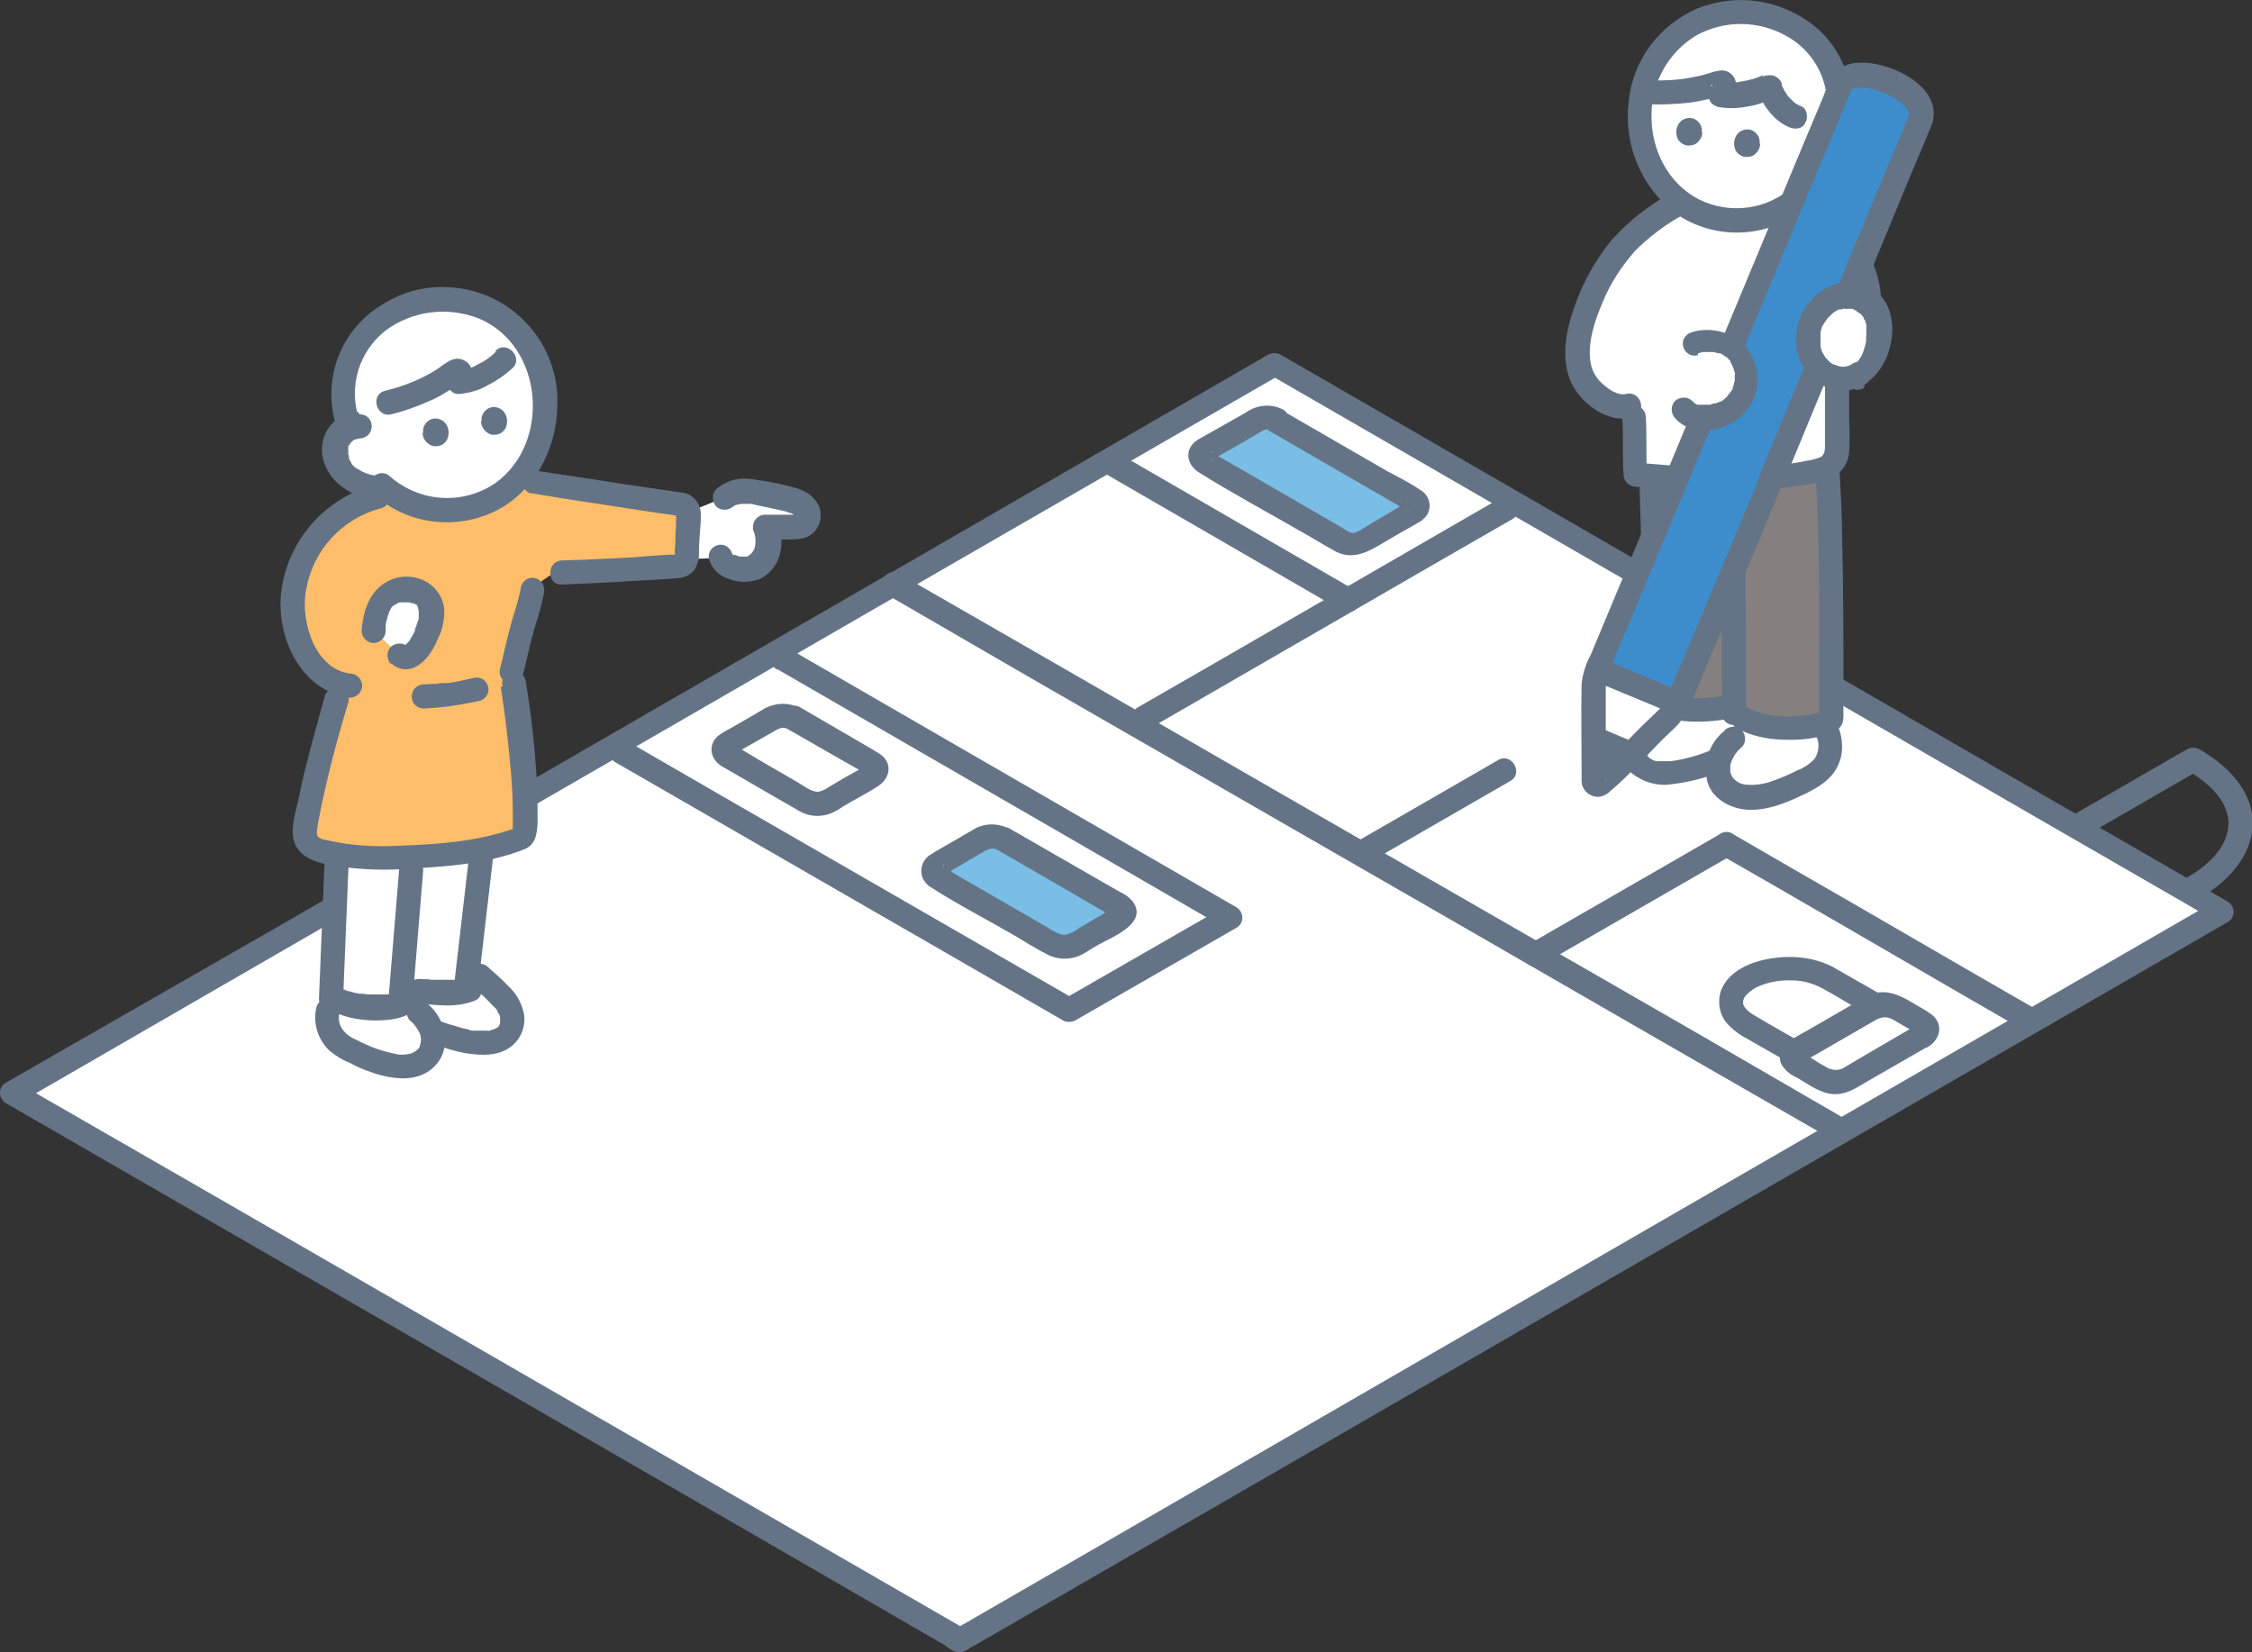 <?xml version="1.0" encoding="UTF-8"?>
<svg xmlns="http://www.w3.org/2000/svg" version="1.1" viewBox="0 0 354.4 260">
  <rect x="0" y="0" width="354.4" height="260" fill="#333333" stroke="none"/>
  <defs>
    <style>
      .cls-1 {
        fill: #647486;
      }

      .cls-2 {
        fill: #febe69;
      }

      .cls-3 {
        fill: #fff;
      }

      .cls-4 {
        fill: #7abee6;
      }

      .cls-5 {
        fill: #3d8dcc;
      }

      .cls-6 {
        fill: #85807f;
      }
    </style>
  </defs>
  <!-- Generator: Adobe Illustrator 28.6.0, SVG Export Plug-In . SVG Version: 1.2.0 Build 709)  -->
  <g>
    <g id="_レイヤー_1" data-name="レイヤー_1">
      <g>
        <path class="cls-3" d="M127,80.5c-.3-.7-1-1.3-1.7-1.6-2.3-.7-4.7-1.2-7.1-1.6-1-.2-3.1,0-4.2,1l-5.7,2.3s0,0,0,.1c0,1.8-.2,4.7-.3,7,0,0,0,.2,0,.3l5.6-.2c.4,1.3,2.3,2,4.6,1.8,1.2-.3,2.2-1.2,2.7-2.4.5-1.3.4-2.8-.1-4.1,1.7,0,2.7,0,4.7,0,.9,0,1.7-.6,1.8-1.5,0-.4,0-.7-.2-1.1Z"/>
        <path class="cls-3" d="M149.9,257.5l1,.6,198.7-114.7L200.6,57.3,1.9,172c49.4,28.5,98.7,57,148.1,85.5Z"/>
        <path class="cls-1" d="M149,259.2l1,.6c.6.3,1.3.3,1.9,0l52.2-30.1,89-51.4,57.5-33.2c.9-.5,1.2-1.7.6-2.6-.2-.3-.4-.5-.6-.6l-116-67-33.1-19.1c-.6-.3-1.3-.3-1.9,0l-77.7,44.9-77.4,44.7L.9,170.4c-.9.5-1.2,1.7-.6,2.6.2.3.4.5.6.6l115.6,66.7,32.5,18.8c2.1,1.2,4-2.1,1.9-3.3l-115.6-66.7L2.8,170.4v3.3l77.7-44.9,77.4-44.7,43.7-25.2h-1.9l116,67,33.1,19.1v-3.3l-99.9,57.7-75.6,43.7-23.2,13.4h1.9l-1-.6c-2.1-1.2-4,2.1-1.9,3.3Z"/>
        <path class="cls-4" d="M157.7,132l18.3,10.6c.6.2.9.8.7,1.3-.1.3-.4.6-.7.7l-6.9,4c-1.1.6-2.4.6-3.5,0l-18.3-10.6c-.6-.2-.9-.8-.7-1.3.1-.3.4-.6.7-.7l6.9-4c1.1-.6,2.4-.6,3.5,0Z"/>
        <path class="cls-4" d="M200.9,66.3l21.8,12.6c.5.2.7.7.6,1.1,0,.3-.3.5-.6.6l-8.4,4.8c-.9.5-2,.5-2.9,0l-21.8-12.6c-.5-.2-.7-.7-.6-1.1,0-.3.3-.5.6-.6l8.4-4.8c.9-.5,2-.5,3,0Z"/>
        <path class="cls-1" d="M122.3,105.3l55.2,31.9,15.2,8.8v-3.3l-25.4,14.6h1.9l-55-31.7-15.4-8.9c-2.1-1.2-4,2.1-1.9,3.3l55,31.7,15.4,8.9c.6.3,1.3.3,1.9,0l25.4-14.6c.9-.5,1.2-1.7.6-2.6-.2-.3-.4-.5-.6-.6l-55.2-31.9-15.2-8.8c-2.1-1.2-4,2.1-1.9,3.3h0Z"/>
        <path class="cls-1" d="M270.7,134.5c12.6,7.2,25.1,14.5,37.7,21.8l10.4,6c2.1,1.2,4-2.1,1.9-3.3-12.9-7.4-25.7-14.9-38.6-22.3l-9.5-5.5c-2.1-1.2-4,2.1-1.9,3.3h0Z"/>
        <path class="cls-1" d="M215.5,135.7l22.2-12.8c2.1-1.2.2-4.5-1.9-3.3l-22.2,12.8c-2.1,1.2-.2,4.5,1.9,3.3h0Z"/>
        <path class="cls-1" d="M139.6,93.6l22.6,13.1,31.8,18.3,35.1,20.2,32.6,18.8,24,13.8,2.1,1.2c2.1,1.2,4-2.1,1.9-3.3l-22.6-13.1-31.8-18.3-35.1-20.2-32.6-18.8-24-13.8-2.1-1.2c-2.1-1.2-4,2.1-1.9,3.3h0Z"/>
        <path class="cls-1" d="M242.5,151.9c10.1-5.8,20.1-11.6,30.2-17.4,2.1-1.2.2-4.5-1.9-3.3-10.1,5.8-20.1,11.6-30.2,17.4-2.1,1.2-.2,4.5,1.9,3.3h0Z"/>
        <path class="cls-1" d="M236.1,78.4l-45.7,26.4-11.3,6.5c-2.1,1.2-.2,4.5,1.9,3.3l45.7-26.4,11.3-6.5c2.1-1.2.2-4.5-1.9-3.3h0Z"/>
        <path class="cls-1" d="M301.5,161.4l-7.2,4.2-3.9,2.3c-.8.6-1.9.6-2.7.2-.7-.4-1.5-.8-2.2-1.3-.4-.2-1.2-.9-1.6-.9,0,0,0,0,0,0v.6c-.2.6-.1.8,0,.5,0,0,0,0,0,0,0,0,.2-.1.3-.2l1.5-.8,9-5.2c1-.6,1.9-1,3.1-.4.8.5,1.6.9,2.4,1.4.4.2.8.4,1.1.6,0,0,.2.1.3.1.5.2.5-1.4,0-1.1-2,1.3-.1,4.6,1.9,3.3,1.9-1.2,2.4-3.6.4-5.1-.7-.5-1.4-.9-2.1-1.3-2.2-1.3-4.2-2.6-6.8-2-1.3.5-2.6,1.1-3.7,1.9l-5.7,3.3c-1.2.7-2.5,1.4-3.7,2.1-1.4.9-2.3,2.5-1.5,4,.6.9,1.4,1.6,2.4,2,1.9,1.1,3.8,2.6,6,2.6,1.8,0,3.2-.9,4.7-1.8l9.9-5.7c2.1-1.2.2-4.5-1.9-3.3Z"/>
        <path class="cls-1" d="M283.2,163.9l-4.9-2.8c-.7-.4-1.5-.9-2.2-1.3-.9-.5-1.8-1.3-1.8-2,0-.5.2-.9.6-1.3.5-.5,1.2-1,1.9-1.3,1.7-.7,3.5-1,5.3-.9,1.7,0,3.3.5,4.8,1.3.5.3,1.1.6,1.6.9l5.6,3.3c2.1,1.2,4-2.1,1.9-3.3l-5.6-3.2c-.7-.4-1.4-.8-2.1-1.2-2-1-4.3-1.5-6.6-1.5-4,0-9.4,1.3-10.9,5.4-.6,2-.1,4.1,1.4,5.5.8.8,1.8,1.5,2.8,2l6.3,3.6c2.1,1.2,4-2.1,1.9-3.3h0Z"/>
        <path class="cls-1" d="M199.9,67.9l19.2,11.1,1.9,1.1c.2.1.3.2.5.3.3,0,0,.3-.1-.2v-1c0-.5.4-.3.1-.2-.2,0-.3.1-.4.2l-1.8,1.1-4.2,2.5c-.7.4-1.7,1.3-2.6,1-.4-.2-.8-.4-1.2-.7l-15.9-9.2-3.5-2c-.3-.2-.7-.4-1-.6-.5-.3-.1-.3,0,0v1c0,.3-.4.3,0,0,.4-.2.7-.4,1-.6l3.2-1.8,2.9-1.7c.6-.3,1.2-.9,1.9-.5,2.2,1.1,4.1-2.2,1.9-3.3-1.8-.9-4-.7-5.7.5l-4.4,2.5c-1.1.6-2.1,1.2-3.2,1.8-2.1,1.3-1.9,3.8.1,5.1,5.1,3.2,10.5,6.1,15.7,9.1,2,1.1,3.9,2.3,5.9,3.4,3.3,1.7,6.2-.7,8.9-2.2,1.3-.8,2.7-1.5,4-2.3.6-.3,1.1-.7,1.5-1.3.8-1.4.3-3.1-1.1-3.9,0,0,0,0,0,0-1.6-1.1-3.4-2-5.1-2.9l-16.8-9.7c-2.1-1.2-4,2.1-1.9,3.3Z"/>
        <path class="cls-1" d="M156.7,133.6l10.9,6.3,6.2,3.6c.3.2.9.7,1.2.7.4,0,.4-1.3,0-1.2,0,0-.2.1-.2.1-.5.2-.9.5-1.3.8l-3.6,2.1c-.6.5-1.4.9-2.1,1.1-1.3.2-2.9-1.2-3.9-1.7l-13.7-7.9c-.3-.2-1.4-1.1-1.7-1-.2,0,0-1.6,0,.6s-.2.6.2.5c.4,0,.9-.5,1.2-.7l4.1-2.4c.9-.5,1.9-1.3,2.9-.8,2.2,1.1,4.1-2.2,1.9-3.3-1.8-.9-4-.9-5.7.2-1.2.7-2.4,1.4-3.6,2.1-1,.6-2,1.1-2.9,1.7-1.5.8-2,2.6-1.3,4,.3.5.7,1,1.3,1.3,4.2,2.7,8.7,5,13,7.5,1.7,1,3.4,2.1,5.2,3,1.7.9,3.8.9,5.5,0,.9-.5,1.8-1.1,2.7-1.6,2.2-1.2,7.8-3.4,5.2-6.8-.5-.6-1.2-1.1-1.9-1.4l-2.8-1.6-14.6-8.4c-2.1-1.2-4,2-1.9,3.3Z"/>
        <path class="cls-1" d="M123.9,114.7l8.9,5.1,2.3,1.3c.2.1,1,.7,1.2.7,0,0,.2-1.3,0-1.3-.1,0-.6.3-.7.4l-2.7,1.5-2.7,1.6c-.4.3-.9.5-1.4.6-1.1.1-2.4-1-3.3-1.5l-5.7-3.3-2.5-1.5c-.5-.3-1-.6-1.6-.9,0,0-.1,0-.2,0-.5,0,0,1.3,0,1.3.2,0,.4-.2.5-.3l2.8-1.6,3-1.7c.7-.4,1.3-.8,2.1-.4,2.2,1.1,4.1-2.2,1.9-3.3-1.7-.9-3.6-.8-5.3,0-.7.4-1.5.9-2.2,1.3l-3.3,1.9c-.8.4-1.5.8-2.1,1.3-1.6,1.5-1,3.7.7,4.7.5.3.9.5,1.4.8l6.2,3.6c1.6.9,3.1,1.8,4.7,2.7,1.4.8,3.1.9,4.6.4.8-.3,1.5-.7,2.2-1.2,1.8-1.1,3.7-2,5.5-3.2,1.7-1.1,2.3-3.2.7-4.7-.5-.4-1-.7-1.5-1l-11.5-6.7c-2.1-1.2-4,2-1.9,3.3Z"/>
        <path class="cls-1" d="M346.1,141.4c4.3-2.5,8.4-6.6,8.4-11.9,0-5.2-4.1-9.1-8.4-11.6-.6-.3-1.3-.3-1.9,0l-17.5,10.1c-2.1,1.2-.2,4.5,1.9,3.3l17.5-10.1h-1.9c3,1.8,6.4,4.5,6.5,8.3,0,3.9-3.4,6.8-6.5,8.6-2.1,1.2-.2,4.5,1.9,3.3h0Z"/>
        <path class="cls-1" d="M174.2,74.7l37,21.4c2.1,1.2,4-2.1,1.9-3.3l-37-21.4c-2.1-1.2-4,2.1-1.9,3.3Z"/>
        <path class="cls-3" d="M278.4,114.4c-2.5-.3-4.7-1.4-6.5-3.2-3.4.5-7.2.7-9.7-.5-1.2,1.1-4,3.5-4.6,4.6-.7,1.2-.9,2.7-.3,4.1.6,1.2,1.8,2,3.1,2.2,1.3.2,2.6.2,3.9,0,1.9-.3,3.8-.9,5.7-1.6l.5-.2c0,.1,0,.2,0,.3-.2.9,0,1.9.2,2.7.5,1.1,1.4,2,2.5,2.4,1.4.5,3,.5,4.5.2,2.2-.5,4.3-1.3,6.3-2.4,1.4-.5,2.5-1.5,3.4-2.7.7-1.2,1-2.7.7-4.1-.2-.8-.5-1.6-1-2.3-.7.2-1.4.4-2.1.4-2.1.3-4.3.3-6.4,0Z"/>
        <path class="cls-1" d="M261.1,109c-1,.9-2,1.8-3,2.7-1.2,1.1-2.2,2.4-2.8,3.9-.8,2.2-.2,4.6,1.5,6.1,1.8,1.4,4.1,2.1,6.4,1.7,2.5-.3,4.9-.9,7.2-1.8,1-.3,1.6-1.3,1.3-2.3-.3-1-1.3-1.6-2.3-1.3-2.1.9-4.3,1.5-6.5,1.8-.6,0-1.2,0-1.8,0,.1,0-.3,0-.4,0,0,0-.7-.2-.4-.1-.2-.1-.4-.2-.7-.4-.2-.1-.2-.1,0,0,0,0-.2-.2-.3-.3-.1-.2-.2-.2,0,0,0-.1-.1-.2-.2-.3,0-.2-.1-.2,0,0,0-.1,0-.3-.1-.4,0-.2,0-.3,0,0,0-.1,0-.3,0-.4,0-.2,0-.3,0,0,0-.1,0-.3,0-.4,0-.4.2-.7.4-1,0-.1.4-.5,0,0,0,0,.2-.2.2-.3.3-.3.5-.6.8-.9,1.1-1.1,2.2-2.1,3.4-3.2.7-.8.7-2,0-2.7-.7-.7-1.9-.7-2.6,0h0Z"/>
        <path class="cls-1" d="M271.4,115c-2.3,1.8-3.3,4.7-2.8,7.6.5,2.8,3.3,4.5,6,4.8,3.1.3,6.2-.9,8.9-2.2,2.8-1.3,5.4-2.8,6.2-6,.7-2.9-.5-6.9-3.5-8-1-.3-2,.3-2.3,1.3-.3,1,.3,2,1.3,2.3-.3-.1,0,0,.2.2,0,0,.2.3.2.4.2.4.4.8.5,1.2.2,1,0,2.1-.6,2.9-.8.8-1.7,1.4-2.8,1.8-1.3.7-2.6,1.2-4,1.7-1.2.4-2.5.6-3.7.5-.9,0-1.7-.4-2.3-1.1-.2-.3-.3-.6-.4-.9,0-.2,0-.4,0-.6,0,0,0-.7,0-.5.3-1.1.9-2.1,1.8-2.8.7-.7.7-1.9,0-2.7-.7-.7-1.9-.7-2.7,0h0Z"/>
        <path class="cls-6" d="M277.5,75.3c-.3,0-.7,0-1,0-5.5.2-11.1,0-16.6-.4,0,.2,0,.3,0,.3.2,8.5,1,27.9,1.4,34.9,2.3,1.7,6.6,1.6,10.5,1,3.9,3.8,8.3,3.5,13,3.1,1.1-.1,2.3-.4,3.3-1,.1-9.3,0-30.3-.6-39.4-3.3.7-6.6,1.2-10,1.5Z"/>
        <path class="cls-3" d="M263.8,32.1c-3.8,2.3-7.3,4.8-9.7,8.2-2.6,3.5-4.4,7.5-5.4,11.8-.5,2.4-.7,5.1.3,7.3.6,1.3,1.6,2.4,2.8,3.2,1.6,1.2,3.5,2.1,5.3,1,.5,4.2.1,7.5.4,11.1,6.3.6,12.7.8,19.1.6,3.4-.2,6.7-.6,10-1.3,1.6-.3,2.7-1.7,2.7-3.3v-13c4.5-3.9,6-9.4,4.3-14.3-.5-1.7-1.3-3.2-2.2-4.7-.7-1-1.6-2-2.5-2.8-1.9-1.6-4.1-2.7-6.5-3.4l-18.4-.4Z"/>
        <path class="cls-3" d="M288.7,20.9c1.9-5.9-.1-12.3-5.1-16-6.7-4.7-16.1-4.1-21.5,2.1-5.4,6.2-5.3,16.4,0,22.5,5.4,6.2,14.8,6.8,21,1.4.1-.1.2-.2.3-.3"/>
        <path class="cls-3" d="M288.8,12.2c-.9-2.9-2.7-5.5-5.2-7.2-6.7-4.7-16.1-4.1-21.5,2.1-1.8,2.1-3,4.5-3.6,7.2,4.1.4,8.2,0,12.1-1.4.2,0,.4,0,.6,0,.5.3,0,1.3-.4,1.8,1.7.5,5.7-.3,7.6-1.3,1,2.5,2,3.8,4.1,4.8l6.3,2.7c.9-2.8,1-5.9,0-8.7Z"/>
        <path class="cls-1" d="M270.9,76.9c0,11.8,0,23.6.1,35.4,0,2.4,3.8,2.4,3.8,0-.1-11.8-.1-23.6-.1-35.4s-3.8-2.4-3.8,0Z"/>
        <path class="cls-1" d="M258,75.3c.1,6.1.4,12.2.6,18.4.1,3.2.3,6.5.4,9.7,0,1.3.1,2.7.2,4,0,1.2,0,2.4.3,3.6.7,1.8,4,2.3,5.7,2.5,2.4.2,4.7,0,7.1-.4,1-.3,1.6-1.3,1.3-2.3-.3-1-1.3-1.6-2.3-1.3-2.8.4-6.6.9-9-.8l.9,1.6c-.6-11.6-1.2-23.3-1.4-34.9,0-2.4-3.8-2.4-3.8,0h0Z"/>
        <path class="cls-1" d="M273.5,114.7c2.1,1.1,4.4,1.6,6.8,1.7,2.2.1,4.4,0,6.5-.6.9-.2,1.7-.5,2.5-1.1.9-.7.8-1.7.8-2.7,0-1.5,0-3,0-4.6,0-7.4,0-14.9-.2-22.3,0-3.6-.2-7.2-.4-10.8-.1-2.4-3.9-2.4-3.8,0,.6,10.4.6,20.9.6,31.4,0,2.5,0,5,0,7.6l.9-1.6c-1.5.9-3.5.9-5.2,1-2.2.2-4.5-.2-6.5-1.1-2.2-1.1-4.1,2.2-1.9,3.3h0Z"/>
        <path class="cls-1" d="M281.7,34.4c4.2,1.1,7.6,4,9.3,8,1.9,3.9,1.4,8.5-1.2,12-.5.9-.2,2.1.7,2.6.9.5,2.1.2,2.6-.7,1.6-2.2,2.6-4.9,2.9-7.6.2-2.7-.4-5.4-1.5-7.9-2.2-5-6.5-8.7-11.7-10.1-2.4-.6-3.4,3-1,3.7Z"/>
        <path class="cls-1" d="M262.8,30.5c-3.5,1.9-6.6,4.4-9.2,7.3-2.6,3.2-4.6,6.8-5.9,10.7-1.3,3.6-2.1,8.1-.4,11.8,1.6,3.3,5.8,6.4,9.6,5.4,2.4-.6,1.4-4.3-1-3.7-1.3.3-2.7-.7-3.6-1.5-1.1-.9-1.8-2.2-2-3.5-.5-3.1.7-6.6,1.9-9.4,1.2-3,3-5.7,5.1-8.1,2.2-2.2,4.8-4.2,7.6-5.7,2.1-1.3.2-4.5-1.9-3.3h0Z"/>
        <path class="cls-1" d="M255.3,65.6c.2,3,0,6.1.2,9.1,0,1,.9,1.9,1.9,1.9,8.2.7,16.4,1.2,24.6,0,3.6-.5,8.5-.8,9-5.4.1-1.7.1-3.3,0-5v-5.8c0-2.4-3.8-2.4-3.8,0s0,6.6,0,9.9c0,.6-.1,1.2-.6,1.6-.7.3-1.5.5-2.2.6-1,.2-2,.4-3,.5-4.1.5-8.3.7-12.4.5-3.9,0-7.8-.4-11.7-.7l1.9,1.9c-.2-3,0-6.1-.2-9.1-.1-2.4-3.9-2.4-3.8,0Z"/>
        <path class="cls-1" d="M290.6,21.4c2-6.4,0-13.3-5.3-17.5-5.2-4-12-5-18.1-2.6-6.1,2.6-10.3,8.2-10.9,14.8-.8,6.7,2,13.4,7.4,17.5,6.5,4.5,15.3,3.9,21.1-1.5,1.8-1.7-.9-4.3-2.7-2.7-4,3.6-9.8,4.4-14.7,2-4.9-2.5-7.6-7.9-7.5-13.3,0-5.1,2.6-9.8,7-12.5,4.5-2.5,9.9-2.4,14.3.1,5.2,2.9,7.6,9.1,5.7,14.7-.7,2.3,2.9,3.3,3.7,1h0Z"/>
        <path class="cls-1" d="M287.2,23.1c.4,0-.3-.1,0,0,.1,0,.3,0,.4.1,0,0,.2,0,.3,0h-.2c0,0,.3,0,.4.1s.2,0,.2.2h-.2c.1,0,.2,0,.3.2.1,0,.2.2.3.3-.2-.4,0,0,0,0,0,.1.2.2.2.4,0-.2-.1-.3,0,0h0c0,.3,0,.4,0,.5,0-.5,0,0,0,0s0,.3,0,.4c0,.4,0-.3,0,0,0,.1,0,.3-.1.4,0,0-.2.6-.1.3s-.1.2-.1.3c0,.1-.1.3-.2.4,0,0-.3.4-.2.2s-.2.2-.2.2c-.1.1-.2.2-.3.3,0,0-.4.3-.2.2s-.2.1-.3.2c-.1,0-.3.2-.4.3s-.3.2-.4.2c0,0-.5.2-.3.1s-.3,0-.3.1c-.2,0-.3.1-.5.1-.3,0-.6.1-1,.2-.1,0-.1,0,.1,0,0,0-.2,0-.2,0-.2,0-.4,0-.6,0-1,0-1.9.8-1.9,1.9s.8,1.9,1.9,1.9c3.8,0,7.5-2.1,8.8-5.8.6-1.7.4-3.6-.6-5.2-1.1-1.6-2.8-2.6-4.7-2.7-1,0-1.9.9-1.9,1.9,0,1,.9,1.9,1.9,1.9h0Z"/>
        <path class="cls-1" d="M267.9,20.8c0,.7-.4,1.4-1,1.8-.4.3-.9.3-1.4.3-.6-.1-1.2-.5-1.5-1.1-.4-1-.2-2.1.6-2.8.8-.6,1.9-.6,2.6.1.5.5.7,1.1.6,1.7Z"/>
        <path class="cls-1" d="M277,22.6c0,.7-.4,1.4-1,1.8-.4.3-.9.3-1.4.3-.6-.1-1.2-.5-1.5-1.1-.4-1-.2-2.1.6-2.8.8-.6,1.9-.6,2.6.1.5.5.7,1.1.6,1.7Z"/>
        <path class="cls-1" d="M276.6,14.1c.3.7.6,1.4.9,2.1.3.6.7,1.1,1.2,1.7.8.9,1.7,1.6,2.8,2.1.4.2,1,.3,1.5.2.5-.1.9-.4,1.1-.9.3-.4.3-1,.2-1.5-.1-.5-.4-.9-.9-1.1-.5-.2-1-.5-1.4-.9l.4.3c-.4-.3-.8-.7-1.2-1.2l.3.4c-.5-.7-1-1.5-1.3-2.4l.2.5c0,0,0-.1,0-.2-.1-.5-.5-.9-.9-1.1-.4-.3-1-.3-1.5-.2-.5.1-.9.4-1.1.9-.3.4-.3,1-.2,1.5h0Z"/>
        <path class="cls-1" d="M277.5,11.8c-1,.5-2.1.8-3.3,1-.5.1-1.1.2-1.6.2-.4,0-.8,0-1.3,0l1.1,2.8c.7-1.2,1.3-2.8.2-4-1.2-1.3-2.8-.5-4.2-.1-3,.8-6,1.1-9.1.9-2.4-.1-2.4,3.7,0,3.8,2.1.1,4.1,0,6.2-.2,1-.1,2-.3,2.9-.5.4-.1.9-.2,1.3-.3.3,0,.5-.2.8-.3.1,0,.2,0,.3-.1.3,0,.2,0-.2,0l-.8-.5h.1c0,.1-.5-.7-.5-.7-.3-.7.1-.5,0-.3-.1.2-.2.4-.3.5-.5.9-.2,2.1.7,2.6.1,0,.3.1.4.2,1.5.3,3.1.3,4.6,0,1.5-.2,3-.7,4.4-1.4,2.2-1.1.2-4.4-1.9-3.3h0Z"/>
        <path class="cls-3" d="M278.9,75.4l23.5-56.6c.7-1.6-.4-2.9-1.7-4.1-2-1.6-4.4-2.6-6.9-2.9-1.7-.2-3.4,0-4.1,1.7l-38.6,92.7c-.2.5-.3.9-.3,1.4v15.4c0,.3.3.6.7.6.1,0,.3,0,.4-.2,3.4-3.1,7.4-7.5,10.9-10.6.5-.4.9-1,1.1-1.6l15-35.8Z"/>
        <path class="cls-5" d="M291.8,11.8c-1,.1-1.8.7-2.2,1.6l-38.3,92,12.7,5.3,14.8-35.3,23.5-56.6c.7-1.6-.4-2.9-1.7-4.1-2-1.6-4.4-2.6-6.9-2.9-.6,0-1.3,0-1.9,0Z"/>
        <path class="cls-1" d="M250.9,121.7v-5.5s5.9,2.5,5.9,2.5c-1.6,1.7-3.3,3.3-4.8,4.7-.3.2-.7.2-.9,0,0-.1-.2-.2-.2-.4v-1.2Z"/>
        <path class="cls-1" d="M256.9,116.7l-5.2-2.2c-.5-.1-1,0-1.5.2-.9.5-1.2,1.7-.7,2.6l.3.4c.2.2.5.4.8.5l5.2,2.2c.5.1,1,0,1.5-.2.9-.5,1.2-1.7.7-2.6,0,0,0,0,0,0l-.3-.4c-.2-.2-.5-.4-.8-.5h0Z"/>
        <path class="cls-1" d="M280.7,75.9l7.4-17.9,12.4-30,3.4-8.1c2.6-6.4-7.5-10.9-12.5-9.9-2.9.6-3.6,3-4.5,5.3l-3.4,8.1-11.4,27.4-12.9,31-8.8,21.1c-.8,1.5-1.3,3-1.5,4.7-.1,4.5,0,9,0,13.4,0,.6,0,1.3,0,1.9,0,1.4,1.2,2.5,2.6,2.5.6,0,1.2-.3,1.7-.7,3.7-3.1,6.8-6.9,10.3-10.1,2.4-2.3,3.4-5.9,4.7-8.9l11.6-27.8.8-2c.3-1-.3-2-1.3-2.3-1-.3-2,.3-2.3,1.3l-6.5,15.5-8.2,19.5c-.6,1.4-1.4,1.9-2.6,3.1-1.6,1.5-3.1,3.1-4.6,4.6-.7.7-1.4,1.4-2.2,2.2-.4.4-.8.7-1.1,1.1l-.4.4c-.1.1-.3.3-.4.4-.2.1-.2.2,0,0h1s.7.7.7.7c.1.2,0,.8,0,.3,0-.2,0-.4,0-.6v-2.3s0-6.4,0-6.4v-5.2c0-.6,0-1.2.2-1.7,1.2-3.2,2.6-6.3,3.9-9.4l8.4-20.1,10.2-24.5,9.3-22.4,5.9-14.1.6-1.5c0-.1,0-.2.1-.4,0,0,0,0,0,0-.1.2,0,0,.1,0,1.2-.6,2.9-.2,4.1.2,1.4.4,2.7,1.1,3.8,2,.7.6,1.4,1.2,1,2.2,0,.1-.1.3-.2.4-2.1,5-4.2,10.1-6.3,15.1l-10,24.1-6.7,16.2-.3.8c-.3,1,.3,2,1.3,2.3,1,.3,2-.3,2.3-1.3Z"/>
        <path class="cls-1" d="M251.9,107.6l11.8,4.9c1,.3,2.1-.3,2.3-1.3,0,0,0,0,0,0,.2-1-.3-2-1.3-2.3l-11.8-4.9c-1-.3-2.1.3-2.3,1.3,0,0,0,0,0,0-.2,1,.3,2,1.3,2.3Z"/>
        <path class="cls-3" d="M292.6,58.7c2-1.3,2.9-3.4,3.2-5.7.4-2.6,0-5.8-3.8-6.8-1.3-.3-2.7,0-3.9.7-2.5,1.4-3.9,4.2-3.6,7.1.3,3,3.1,5.8,6.1,5.4.7,0,1.3-.3,1.9-.7Z"/>
        <path class="cls-1" d="M293.5,60.4c2.9-1.9,4.2-5.2,4.3-8.5,0-2.9-1.2-5.7-3.9-6.9-3.3-1.5-6.9-.2-9.2,2.6-2.2,2.7-2.7,6.3-1.3,9.5,1.8,3.8,6.4,5.6,10.1,3.4,2.1-1.2.2-4.5-1.9-3.3-.8.6-1.9.7-2.8.2.3.1,0,0-.1,0-.1,0-.3-.1-.4-.2-.1,0-.2-.1-.3-.2.2.2,0,0,0,0-.2-.2-.4-.4-.7-.7,0,0-.2-.3,0,0-.1-.2-.2-.3-.3-.5-.3-.4-.4-.8-.5-1.3,0-.1,0-.2,0-.4,0,.3,0,0,0-.2,0-.3,0-.7,0-1,0-.1,0-.2,0-.4,0,.4,0,0,0-.1,0-.3.1-.5.2-.8,0-.1,0-.2.1-.3-.1.3,0,0,0,0,.2-.3.3-.5.5-.8,0,0,.2-.3,0,0,0,0,.2-.2.2-.3.2-.2.4-.4.6-.6.4-.4.8-.7,1.3-.9.3-.2-.4,0,.2,0,.1,0,.3,0,.4-.1,0,0,.6-.1.3,0s.3,0,.3,0c.2,0,.5,0,.7,0-.4,0-.1,0,0,0,.2,0,.4,0,.5.2,0,0,.5.2.1,0,.1,0,.2,0,.3.2s.2.1.3.2c0,0,.4.3.2.1s.2.2.2.2c0,0,.1.1.2.2.2.2,0,0,0,0,0,.1.2.2.2.4,0,.1.1.2.2.3s.1.4,0,0c0,.2.1.4.2.6,0,.1.1.8,0,.3,0,.2,0,.5,0,.7,0,.3,0,.5,0,.8,0,.1-.1.9,0,.4,0,.6-.2,1.3-.4,1.9-.3,1.1-1,2-1.9,2.7-.9.5-1.2,1.7-.7,2.6.5.9,1.7,1.2,2.6.7Z"/>
        <path class="cls-3" d="M266.7,53.8c7.1-2.2,11.3,6.6,5.1,10.8-1.9,1.1-5.3,1.5-6.8-.4"/>
        <path class="cls-1" d="M267.2,55.6c.2,0,.4-.1.7-.2,0,0,.2,0,.3,0h.1c.2,0,.2,0,0,0h-.1c0,0,.2,0,.3,0s.2,0,.2,0c.2,0,.4,0,.6,0,0,0,.2,0,.3,0,.3,0-.5,0-.1,0,.2,0,.3,0,.5.1s.3,0,.5.1c0,0,.1,0,.2,0-.4,0-.2,0,0,0,.3.1.5.3.8.5.2.1-.4-.3,0,0,0,0,.1,0,.2.1.1.1.3.3.4.4,0,0,.3.2.3.4,0-.2-.2-.3-.1-.1,0,0,0,.1.1.2,0,.1.2.3.2.4,0,0,0,.2.1.2.2.4,0-.3,0,0,.1.3.2.6.3.9,0,0,.1.4,0,.4,0,0,0-.5,0-.1,0,.1,0,.2,0,.3,0,.2,0,.3,0,.5,0,0,0,.2,0,.3,0,.3.1-.5,0-.1s-.2.7-.3,1.1c0,.2-.1.1,0-.1,0,0,0,.1,0,.2,0,.2-.2.3-.3.5s-.2.3-.3.4c-.1.2.3-.3,0,0,0,0-.2.2-.2.3-.1.1-.2.2-.4.4,0,0-.7.5-.2.2-.2.1-.3.2-.5.3,0,0-.2,0-.3.1h-.1c-.2.1-.2.1,0,0,0,.1-.5.2-.6.2-.2,0-.5.1-.7.2h0c-.2,0-.2,0,0,0-.1,0-.3,0-.4,0-.2,0-.5,0-.7,0,0,0-.5,0-.2,0,.3,0-.2,0-.2,0-.1,0-.2,0-.3,0h-.1c-.2-.1-.2,0,0,0-.2,0-.4-.2-.6-.3-.3-.2.1.2,0,0,0-.1-.2-.2-.3-.3-.7-.7-1.9-.7-2.7,0-.7.8-.7,1.9,0,2.7,1.7,2,4.6,2.2,7,1.6,2.2-.6,4-2.1,5.1-4,1.9-3.6.7-8.1-2.7-10.3-2.1-1.2-4.6-1.5-6.8-.8-1,.3-1.6,1.3-1.3,2.3.3,1,1.3,1.6,2.3,1.3h0Z"/>
        <path class="cls-3" d="M60,134.9c2.7,0,5.5-.2,8.5-.5,2.5-.2,4.9-.5,7.4-1l-2.2,18.6,1.7,1.5c1,.9,3.9,3.5,4.6,4.6.7,1.2.8,2.6.3,3.8-.6,1.1-1.7,1.9-2.9,2.1-1.2.2-2.5.2-3.7,0-1.8-.3-3.6-.8-5.3-1.5l-.5-.2c0,0,0,.2,0,.3.1.9,0,1.7-.2,2.6-.4,1.1-1.3,1.9-2.4,2.3-.3.1-.6.2-.9.3-3.7.5-6.9-1.3-10.1-2.8-1-.5-1.8-1.3-2.4-2.3-.8-1.6-.8-3.1,0-5.3.3-7.6.7-15.3,1-22.9,2.3.4,4.6.5,6.9.5Z"/>
        <path class="cls-1" d="M73.8,134.9l-2.3,19.8c0,1,.9,1.9,1.9,1.9,1,0,1.9-.9,1.9-1.9l2.3-19.8c0-1-.9-1.9-1.9-1.9-1,0-1.9.9-1.9,1.9Z"/>
        <path class="cls-1" d="M62.8,137l-1.6,19.5c0,1,.9,1.9,1.9,1.9,1,0,1.9-.9,1.9-1.9l1.6-19.5c0-1-.9-1.9-1.9-1.9-1,0-1.9.9-1.9,1.9Z"/>
        <path class="cls-1" d="M51.1,135l-.9,22.1c-.1,2.4,3.7,2.4,3.8,0l.9-22.1c.1-2.4-3.7-2.4-3.8,0h0Z"/>
        <path class="cls-1" d="M74.1,155c1.1,1,2.2,1.9,3.2,3,.3.3.5.5.8.8,0,0,.2.3.2.3-.2-.2-.2-.3-.1-.1,0,0,0,.1.1.2,0,.2.2.3.3.5-.1-.3.1.4.1.4,0,.1,0,.2,0,.4,0-.2,0-.2,0,0,0,.1,0,.3,0,.4,0-.2,0-.2,0,0,0,.1,0,.2-.1.4,0-.2,0-.1,0,0,0,.1-.1.2-.2.3.1-.2.1-.1,0,0,0,0-.2.2-.3.2.2-.1.1-.1,0,0-.2.1-.4.2-.6.3.3-.2-.3,0-.4.1,0,0-.6.1-.3,0-.6,0-1.2,0-1.7,0-.2,0-.3,0-.1,0-.1,0-.3,0-.4,0-.3,0-.6,0-.9-.2-.5-.1-1.1-.2-1.6-.4-1.1-.3-2.1-.6-3.1-1-1-.3-2.1.3-2.3,1.3-.2,1,.3,2,1.3,2.3,1.8.7,3.7,1.3,5.6,1.6,2.2.3,4.5.4,6.4-.8,1.9-1.2,2.9-3.5,2.4-5.7-.4-1.6-1.2-3-2.4-4.1-1-1.1-2.1-2-3.2-3-.7-.7-1.9-.7-2.7,0-.7.7-.7,1.9,0,2.7h0Z"/>
        <path class="cls-1" d="M64.5,160.6c.7.5,1.2,1.3,1.6,2.1.2.6.2,1.2,0,1.8,0,.3-.3.6-.5.8.2-.2-.2.1-.3.2-.2.1-.4.2-.6.3-.9.2-1.8.3-2.7,0-2.1-.4-4.1-1.2-6-2.2-.8-.3-1.6-.9-2.1-1.6-.5-.7-.7-1.6-.5-2.5.2-1-.3-2-1.3-2.3-1-.3-2,.3-2.3,1.3-.6,2.5.2,5.1,2.1,6.9.9.7,1.9,1.4,3,1.8,1.1.6,2.2,1.1,3.4,1.5,2.2.8,5.1,1.4,7.4.7,2.1-.6,3.8-2.3,4.2-4.4.5-2.7-.6-5.4-2.7-7.1-.8-.7-1.9-.7-2.7,0-.7.7-.7,1.9,0,2.7h0Z"/>
        <path class="cls-2" d="M59.4,78.2c-2.7.8-5.1,2.1-7.3,3.8-1.1.9-2,2-2.8,3.1-1,1.6-1.9,3.4-2.5,5.2-1.5,4.7-.8,9.8,2.1,13.8,1.1,1.6,2.7,2.8,4.5,3.5-1.9,6.7-4.3,15-5.7,22.9-.2,1.4.6,2.7,1.9,3.1,6,1.7,12,1.4,18.9.8,2.6-.2,9-.9,13.4-2.7,1.4-1.3-.3-17.6-1.4-24.2l-.2-1.1.2-.9c.3-1.4,1.5-6.8,2-8.1.6-1.5,1-3.1,1.3-4.8,0,0,3.2-2.7,4.5-2.8,6.5-.3,11-.5,18.5-1,.7,0,1.2-.6,1.2-1.2,0-2.3.2-5.2.3-7,0-.7-.5-1.3-1.2-1.4-4.4-.7-15.3-2.2-23.1-3.6l-24.6,2.4Z"/>
        <path class="cls-3" d="M78.2,49.5c-5.7-3.4-12.9-3.1-18.3.8-5.3,3.8-7.3,10.7-5,16.8-1.2.5-2.1,1.6-2.3,2.9-.2,1.9.6,3.8,2.1,4.9,1.6,1.3,3.7,1.9,5.8,1.8,6.3,5.4,15.7,4.7,21.1-1.5,5.5-6.2,5.6-16.5,0-22.8-1-1.1-2.2-2.1-3.5-2.9Z"/>
        <path class="cls-3" d="M54.6,57.5c.9-2.9,2.8-5.4,5.2-7.2,6.7-4.8,16.3-4.1,21.8,2.2.3.3.6.7.8,1l-3.1,3.2c-1.5,1.5-5.2,3.5-6.9,3.5.1-.5.4-1.7-.2-1.8-.2,0-.5,0-.6.1-3.1,2.3-6.6,3.9-10.4,4.8l-4.9,3.4c-.5,0-.9.1-1.4.3-1.2-3.1-1.3-6.4-.3-9.6Z"/>
        <path class="cls-1" d="M56.5,65.9c-1.7-5.1,0-10.6,4.2-13.9,4.2-3.1,9.7-3.8,14.6-1.9,10.2,4.2,11.5,19.5,2.7,25.9-5.1,3.5-11.9,3.1-16.6-1-1.8-1.7-4.5,1-2.7,2.7,5.1,4.7,12.6,5.8,18.9,2.9,6.3-2.9,10-9.8,10.1-16.6.5-9.9-7.2-18.4-17.2-18.8-3.6-.2-7.1.7-10.1,2.6-6.7,3.8-9.8,11.8-7.5,19.2.7,2.3,4.4,1.3,3.7-1Z"/>
        <path class="cls-1" d="M56.3,64.8c-1.9.1-3.6,1.1-4.7,2.7-1,1.6-1.2,3.5-.6,5.3,1.3,3.7,5.1,5.8,8.9,5.9,1,0,1.9-.8,1.9-1.9s-.8-1.9-1.9-1.9c-1.1,0-2.2-.3-3.1-.8-.3-.2-.6-.3-.8-.5.3.2,0,0-.1,0-.1-.1-.2-.2-.3-.3-.1-.1-.2-.2-.3-.3.3.3,0,0,0-.1,0-.1-.2-.3-.2-.4,0,0-.3-.6-.2-.3s0-.2,0-.3c0-.1,0-.3-.1-.4,0,0,0-.1,0-.2,0,.2,0,.3,0,.1,0-.1,0-.3,0-.4s0-.6,0-.3,0-.2,0-.2.2-.5,0-.2,0-.2.1-.2.3-.4.1-.2.1-.1.2-.2c0-.1.2-.2.3-.3s0,0-.1,0c0,0,.1,0,.2-.1.1,0,.2-.1.4-.2.1,0,0,0-.1,0,0,0,.1,0,.2,0,.1,0,.3,0,.4-.1.5-.1-.3,0,.1,0,1,0,1.9-.8,1.9-1.9s-.8-1.9-1.9-1.9h0Z"/>
        <path class="cls-1" d="M75.7,66.3c0,.7.4,1.4,1,1.8.4.3.9.4,1.4.3.7-.1,1.2-.5,1.5-1.1.4-1,.2-2.1-.6-2.8-.8-.6-1.9-.6-2.6.1-.5.5-.7,1.1-.6,1.7Z"/>
        <path class="cls-1" d="M66.5,68.1c0,.7.4,1.4,1,1.8.4.3.9.4,1.4.3.7-.1,1.2-.5,1.5-1.1.4-1,.2-2.1-.6-2.8-.8-.6-1.9-.6-2.6.1-.5.5-.7,1.1-.6,1.7Z"/>
        <path class="cls-1" d="M78,55.4c-.8.8-1.8,1.5-2.9,2-.5.3-1,.5-1.6.7-.3,0-.5.2-.8.2-.1,0-.2,0-.4,0,.2,0,.2,0,0,0l1.8,2.4c.3-1.4.5-3.1-.9-3.9-1.7-1-3.1.4-4.4,1.3-2.5,1.6-5.3,2.7-8.2,3.4-2.4.6-1.4,4.3,1,3.7,2-.5,4-1.2,6-2.1.9-.4,1.7-.8,2.5-1.3.4-.3.9-.5,1.3-.8.2-.1.4-.3.6-.4l.2-.2c.3-.2.3-.2,0,0l-1-.3c-.4-1.1-.6-1.4-.6-.9,0,.1,0,.1,0,0,0,.2,0,.4-.1.5-.3,1,.3,2.1,1.4,2.3.1,0,.3,0,.5,0,1.6-.2,3.1-.6,4.4-1.4,1.4-.7,2.7-1.6,3.9-2.7,1.7-1.7-1-4.4-2.7-2.7h0Z"/>
        <path class="cls-1" d="M78.8,108.1c.7,4.4,1.2,8.8,1.6,13.3.2,2.2.3,4.4.3,6.6,0,.8,0,1.5,0,2.3,0,.5,0-.3,0,0,0,.1,0,.2,0,.4,0,.4-.1.1,0,.1,0-.2,0-.2,0,0-.1.2,0,0,.2-.2l.8-.5c-6,2.3-12.7,2.8-19,3-3.7.2-7.3,0-10.9-.8-.5-.1-1.5-.2-1.8-.7-.3-.5,0-1.3,0-1.8.4-2.1.8-4.1,1.3-6.2,1-4.4,2.2-8.7,3.5-13,.7-2.4-3-3.4-3.7-1-1,3.6-2,7.2-2.9,10.8-.5,1.9-.9,3.8-1.3,5.7-.4,1.7-1,3.7-.8,5.4.4,3.8,4.5,4.5,7.6,4.9,3.6.5,7.1.6,10.7.3,6-.3,12.4-.8,18-3,1.9-.7,2.1-2.4,2.2-4.2,0-2.1,0-4.1-.1-6.2-.3-5.5-.9-10.9-1.8-16.3-.3-1-1.3-1.6-2.3-1.3-1,.3-1.6,1.3-1.3,2.3h0Z"/>
        <path class="cls-3" d="M62.9,103.1c.3.3.7.4,1.1.4.4,0,.7-.3,1.1-.5,1.3-1.3,2.2-2.8,2.7-4.6.3-.8.4-1.6.3-2.4,0-.7-.3-1.4-.7-1.9-1.5-1.5-3.8-1.8-5.6-.8-1,.6-1.7,1.6-2.2,2.6-.4,1.1-.7,2.2-.7,3.4"/>
        <path class="cls-1" d="M61.6,104.4c1,1,2.5,1.2,3.7.6,1-.5,1.8-1.3,2.4-2.2.6-.8,1-1.8,1.4-2.7.5-1,.7-2.1.8-3.3.2-2.3-1.1-4.4-3.1-5.4-2.3-1.1-5-.8-7,.9-2,1.7-2.7,4.4-2.9,7,0,1,.9,1.9,1.9,1.9,1,0,1.9-.9,1.9-1.9,0-.2,0-.4,0-.6,0,0,0-.6,0-.3,0-.4.2-.9.3-1.3,0-.2.1-.4.2-.5-.1.3,0,0,0-.2,0-.1.2-.3.2-.4,0,0,0-.1.1-.2,0,0,.2-.3,0-.1-.1.1.2-.2.2-.2.1-.1.2-.2.4-.3.1-.1,0,0,0,0,0,0,.1,0,.2-.1.2-.1.3-.2.5-.3-.3.1.2,0,.3,0s.2,0,.3,0c0,0-.3,0,0,0,.2,0,.3,0,.5,0,0,0,.2,0,.3,0-.2,0-.2,0,0,0s.3,0,.5.1c.1,0,.5.2.2,0,.2,0,.3.2.5.2,0,0,.1,0,.2.1.2.1-.2,0,0,0,0,0,.3.3,0,0-.2-.2,0,0,0,0,0,.1.1.2.2.4.2.3,0-.3,0,0,0,.2,0,.4.1.5,0,.2,0,0,0,0,0,0,0,.2,0,.3,0,.2,0,.4,0,.6,0,.2,0,0,0,0,0,0,0,.2,0,.3,0,.2-.1.4-.2.6-.1.4-.2.7-.4,1.1,0,0,0,.2,0,.2,0,0,.1-.3,0,0,0,.2-.2.4-.2.5-.2.3-.4.7-.6,1,0,0,0,.1-.1.2-.1.2.2-.2,0,0-.1.1-.3.3-.4.4,0,0-.2.2-.2.2-.3.3,0,0,0,0,0,0-.5.3-.3.2.2-.1,0,0,0,0,0,0,.4,0,.2,0,0,0,.4,0,.2,0-.1,0,.2,0,.3.1-.7-.7-1.9-.7-2.7,0-.7.7-.7,1.9,0,2.7h0Z"/>
        <path class="cls-1" d="M83.5,77.6c6.4,1.1,12.8,2,19.2,3,1.1.2,2.3.3,3.4.5,0,0,.3.1.4,0,0,0,.2-.1,0,0-.3,0,.1-.5-.1-.1,0,0,0,.4,0,.4,0,.8,0,1.7-.1,2.5,0,.9,0,1.7-.1,2.6,0,.2,0,.9,0,1,.2-.3.2-.1,0-.2-.3,0-.6,0-.9,0-1.8.1-3.6.2-5.4.4-3.8.2-7.6.4-11.5.5-2.4.1-2.4,3.9,0,3.8,3.9-.2,7.8-.3,11.6-.6,2.1-.1,4.3-.2,6.4-.4,1.1,0,2.1-.4,2.8-1.2.6-.9.9-2,.8-3.1,0-1.9.3-3.8.3-5.7,0-1.8-1.3-3.4-3.2-3.5-3.2-.5-6.3-.9-9.5-1.4-4.3-.7-8.7-1.3-13-2-1-.2-2,.3-2.3,1.3-.3,1,.3,2,1.3,2.3h0Z"/>
        <path class="cls-1" d="M82,92.3c-.4,2.4-1.3,4.7-1.9,7.1-.5,1.9-.9,3.9-1.4,5.8-.3,1,.3,2,1.3,2.3,1,.3,2-.3,2.3-1.3.5-1.9.9-3.9,1.4-5.8.6-2.4,1.5-4.6,1.9-7.1.2-1-.3-2-1.3-2.3-1-.3-2,.3-2.3,1.3h0Z"/>
        <path class="cls-1" d="M74.5,106.7c-1.3.3-2.7.6-4,.8h-.2c.2,0,.2,0,.1,0-.2,0-.4,0-.6,0-.3,0-.6,0-1,.1-.7,0-1.4.1-2.1.1-1,0-1.9.8-1.9,1.9s.8,1.9,1.9,1.9c3-.1,5.9-.6,8.8-1.2,1-.3,1.6-1.3,1.3-2.3-.3-1-1.3-1.6-2.3-1.3h0Z"/>
        <path class="cls-1" d="M111.7,88.3c.5,1.4,1.6,2.4,3,2.8,1.5.6,3.1.6,4.7.1,3.3-1.4,4.3-5.5,3.1-8.7l-1.8,2.4c.9,0,1.8,0,2.7,0,1,0,2.1,0,3.1-.2,2-.6,3.1-2.7,2.5-4.7-.1-.4-.3-.7-.5-1-1.1-1.7-3-2.2-4.8-2.6-1.6-.4-3.2-.7-4.8-.9-2.2-.5-4.5,0-6.2,1.5-.7.7-.7,1.9,0,2.7.7.7,1.9.7,2.7,0,.2-.1.2-.2,0,0,0,0,.2-.1.3-.2.2,0,.2-.1,0,0,.1,0,.2,0,.3-.1.2,0,.3,0,.5-.1.2,0,.2,0,0,0,.1,0,.2,0,.3,0,.4,0,.7,0,1,0-.6,0,0,0,0,0h.4c1.7.4,3.4.7,5,1.1.3,0,.7.2,1,.3,0,0,.5.2.2,0,0,0,.5.3.3.1,0,0,.2.2.3.3-.1-.1,0-.1,0,0,.1.2.1.2,0,0,0,.2,0,.2,0,.1s0,0,0,.1c0-.2,0-.2,0,0,0-.1,0-.2.2-.3-.2.1-.1.1,0,0-.5.2.4-.1,0,0-.2,0-.2,0,.1,0-.1,0-.3,0-.4,0-.5,0-1,0-1.6,0-1,0-1.9,0-2.9,0-1.1,0-1.9.9-1.9,1.9,0,.2,0,.3,0,.5.4.8.5,1.7.3,2.6,0,.3-.2.6-.4.9-.2.3-.5.5-.8.7-.1,0-.1,0,0,0-.2,0-.2,0,0,0-.2,0-.5,0-.7,0-.4,0-.7,0-1-.2,0,0-.6-.2-.3,0-.2,0-.3-.2-.4-.2.3.2,0,0,0-.1.1.2.2.2,0,0,0-.2,0-.2,0,0-.3-1-1.3-1.6-2.3-1.3-1,.3-1.6,1.3-1.3,2.3h0Z"/>
        <path class="cls-1" d="M58.9,76.3c-7.7,2.1-13.5,8.6-14.6,16.5-1,7.2,2.9,16,10.8,17,1,0,1.9-.9,1.9-1.9,0-1-.9-1.9-1.9-1.9-5.7-.7-7.9-8.6-6.9-13.3,1.1-6.2,5.7-11.1,11.7-12.7,2.4-.6,1.4-4.3-1-3.7h0Z"/>
        <path class="cls-1" d="M73.2,154c.6-.3.1,0,0,0s-.3,0-.4.1c-.3,0-.5,0-.8.1.3,0,.4,0,.2,0,0,0-.2,0-.2,0-.2,0-.3,0-.5,0-.3,0-.7,0-1,0-.7,0-1.4,0-2.1,0-.4,0-.7,0-1.1-.1-.2,0-.4,0-.6,0h-.3c.3,0,.3,0,0,0-.5-.1-1,0-1.5.2-.9.5-1.2,1.7-.7,2.6.2.4.7.7,1.1.9,3.1.4,6.6.9,9.6-.4.9-.5,1.2-1.7.7-2.6-.5-.9-1.7-1.2-2.6-.7h0Z"/>
        <path class="cls-1" d="M62.7,155.7c0,0-.2.1-.2.2-.1.1.3-.1,0,0-.2,0-.4.2-.5.3-.2.1,0,0,0,0-.1,0-.2,0-.3.1-.2,0-.4.1-.6.2,0,0-.2,0-.3,0,0,0-.5,0-.2,0,.2,0-.1,0-.1,0-.1,0-.3,0-.4,0-.5,0-1,0-1.5,0-.5,0-1,0-1.4-.1-.2,0-.4,0,0,0-.1,0-.2,0-.3,0-.2,0-.5,0-.7-.1-.4,0-.8-.2-1.2-.3-.1,0-.3,0-.4-.1.2,0,.1,0,0,0,0,0-.2,0-.3-.1,0,0-.5-.3-.1,0-.8-.7-1.9-.7-2.7,0-.7.7-.7,1.9,0,2.7,2,1.6,4.8,2,7.3,2.1,2.4,0,5.1-.2,6.8-2,.7-.7.7-1.9,0-2.7-.7-.7-1.9-.7-2.7,0h0Z"/>
      </g>
    </g>
  </g>
</svg>